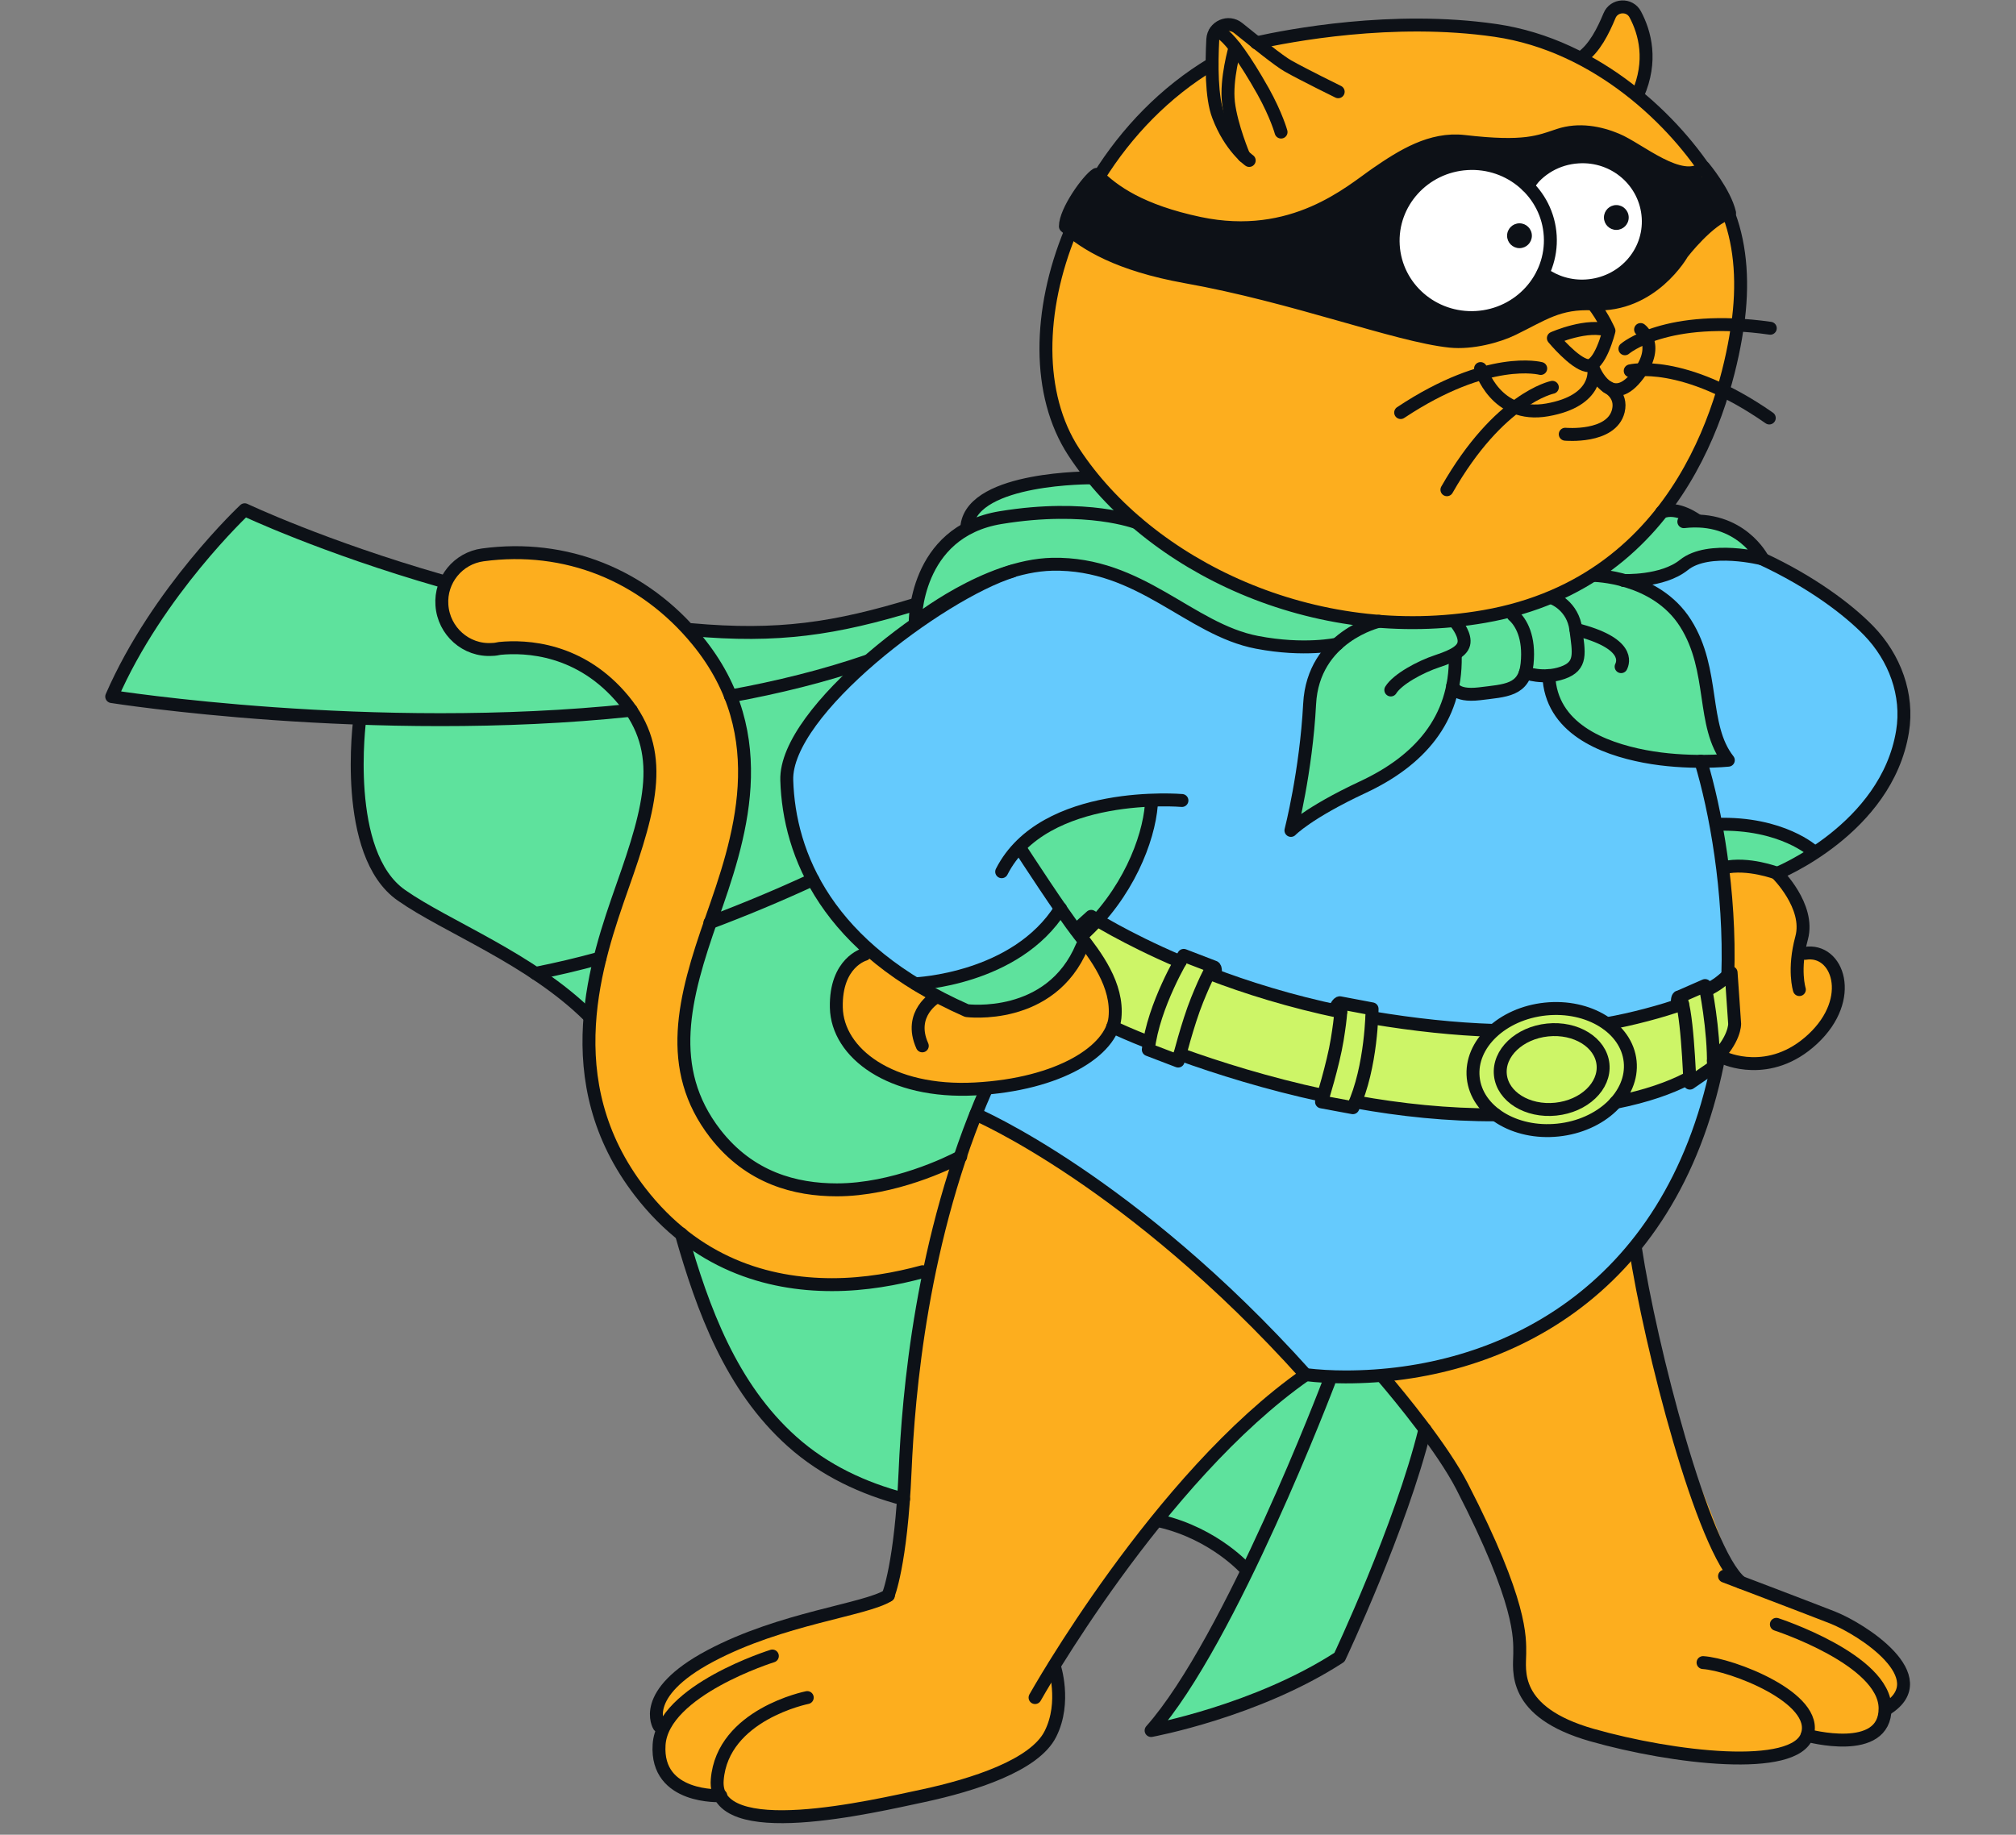 <svg width="156" height="142" viewBox="0 0 156 142" fill="none" xmlns="http://www.w3.org/2000/svg">
<rect x="0" y="0" width="156" height="142" fill="#808080" stroke="none"/>
<path d="M127.596 8.181C127.283 7.926 126.911 7.67 126.559 7.396C126.911 6.003 127.322 4.159 127.303 3.119C127.244 1.275 125.307 0.529 125.307 0.529L124.133 2.177L122.392 4.453L122.333 4.728C119.751 3.354 116.699 2.197 113.334 1.922C107.21 1.412 97.252 3.296 97.252 3.296C97.252 3.296 96.136 1.785 94.61 2.001C93.084 2.216 93.847 4.924 93.847 4.924C93.847 4.924 89.367 8.259 86.687 11.339C84.006 14.419 82.872 17.107 81.522 22.247C80.172 27.387 81.13 32.449 83.361 35.254C85.591 38.06 88.897 42.042 93.632 44.161C98.367 46.28 102.612 48.458 108.188 48.144C113.764 47.85 117.99 47.555 121.12 45.691C124.251 43.828 128.653 40.453 130.668 36.373C132.683 32.292 134.952 25.563 134.659 20.266C134.366 14.988 130.668 10.476 127.635 8.122L127.596 8.181Z" fill="#FDAE1E"/>
<path d="M84.632 13.713C84.632 13.713 82.872 15.989 82.422 17.578C82.422 17.578 84.202 19.893 89.073 20.894C93.945 21.894 98.66 23.012 98.66 23.012L111.436 26.485C111.436 26.485 113.803 26.917 116.62 25.524C119.438 24.111 121.825 23.523 123.761 23.601C125.698 23.68 127.303 22.993 128.594 21.6C129.885 20.207 132.722 17.166 132.722 17.166L133.857 16.479L132.879 13.968C132.879 13.968 130.296 13.458 127.85 12.203C125.405 10.967 123.644 10.201 122.138 10.241C120.631 10.28 119.927 11.32 117.599 11.202C115.27 11.084 114.312 10.868 111.534 11.084C108.755 11.3 104.177 15.145 104.177 15.145C104.177 15.145 100.636 18.794 94.082 17.558C87.528 16.323 84.652 13.733 84.652 13.733L84.632 13.713Z" fill="#0D1117"/>
<path d="M18.935 39.434C18.935 39.434 10.972 47.517 8.644 53.912L27.837 55.697C27.837 55.697 26.721 60.896 28.756 66.135C30.791 71.373 36.836 71.687 39.497 73.747C42.158 75.807 45.366 78.416 45.366 78.416L52.742 95.484C52.742 95.484 55.109 104.371 58.905 108.982C62.681 113.592 69.861 115.986 69.861 115.986L89.113 117.241C89.113 117.241 94.395 118.399 96.489 121.479L89.113 133.917L97.545 131.367L103.688 128.247L109.049 114.102L110.282 110.924V50.145L70.859 46.751C70.859 46.751 67.103 47.987 62.172 48.596C57.262 49.204 53.486 48.596 53.486 48.596C53.486 48.596 35.702 45.653 29.245 43.416C22.808 41.18 18.954 39.434 18.954 39.434H18.935Z" fill="#5EE29D"/>
<path d="M70.84 48.183C70.84 48.183 77.12 43.043 81.444 43.671C85.748 44.299 89.328 45.888 89.328 45.888C89.328 45.888 93.671 48.772 95.843 49.301C98.015 49.811 103.18 50.145 103.18 50.145C103.18 50.145 101.047 52.205 101.223 56.168C101.399 60.131 99.893 64.27 99.893 64.27C99.893 64.27 102.847 62.426 105.469 60.916C108.09 59.405 110.379 57.875 111.201 56.188C112.023 54.5 111.984 53.382 111.984 53.382L115.584 53.559C115.584 53.559 117.247 53.657 118.029 52.087L119.868 52.303C119.868 52.303 119.731 55.756 122.881 57.011C126.031 58.267 130.57 58.934 130.57 58.934L133.759 58.856C133.759 58.856 132.781 56.07 132.037 53.029C131.294 49.988 129.201 46.77 129.201 46.77L126.246 45.103L129.827 44.063C129.827 44.063 131.587 42.533 133.427 42.788C135.266 43.043 136.42 43.259 136.42 43.259C136.42 43.259 142.778 46.574 145.909 50.4C149.039 54.226 145.909 60.445 145.909 60.445C145.909 60.445 144.128 63.525 141.702 65.114C139.276 66.703 137.555 67.586 137.555 67.586L135.5 67.154L133.446 67.037L133.779 71.392L133.74 75.492L131.979 76.277L129.964 77.16L130.237 77.709L124.779 79.181C124.779 79.181 122.333 78.18 119.888 78.043C117.442 77.905 115.349 80.024 115.349 80.024L106.584 78.828L105.958 78.043L103.728 77.631C103.728 77.631 104.451 78.553 102.025 77.945C99.599 77.317 93.613 75.512 93.613 75.512C93.613 75.512 93.71 74.904 92.889 74.433C92.067 73.962 91.637 73.962 91.637 73.962C91.637 73.962 91.265 74.453 89.856 73.766C88.448 73.079 84.476 70.921 84.476 70.921C84.476 70.921 86.628 70.097 87.743 67.056C88.858 64.015 89.132 61.936 89.132 61.936C89.132 61.936 86.296 62.21 82.833 63.113C79.37 64.015 79.174 65.918 79.174 65.918L83.83 72.667C83.83 72.667 84.261 74.472 80.543 77.022C76.826 79.573 74.87 78.219 74.87 78.219L66.398 72.667C66.398 72.667 62.094 67.821 61.233 63.172C60.372 58.522 63.62 54.795 63.62 54.795L70.879 48.183H70.84Z" fill="#65CAFD"/>
<path d="M66.907 73.864C66.907 73.864 64.735 74.806 64.716 77.984C64.696 81.162 68.707 84.085 72.522 84.203C76.317 84.321 81.933 83.654 84.28 81.692C86.628 79.73 87 79.299 86.413 77.631C85.826 75.963 83.791 72.687 83.791 72.687C83.791 72.687 83.889 76.101 79.037 77.709C74.204 79.318 72.522 77.16 72.522 77.16L66.907 73.864Z" fill="#FDAE1E"/>
<path d="M133.387 67.037L137.515 67.586C137.515 67.586 139.413 69.431 139.452 70.902C139.491 72.373 139.452 73.943 139.452 73.943C139.452 73.943 142.094 73.59 141.878 76.14C141.663 78.691 140.294 80.417 140.294 80.417L136.909 82.202L135.461 82.32L133.407 81.869L134.268 79.75L133.72 75.512L133.407 67.057L133.387 67.037Z" fill="#FDAE1E"/>
<path d="M75.515 86.244C75.515 86.244 83.4 90.246 90.56 96.543C97.721 102.861 101.047 106.392 101.047 106.392C101.047 106.392 95.373 110.08 90.326 116.692C85.298 123.303 81.737 129.444 81.737 129.444C81.737 129.444 83.106 131.857 81.013 134.721C78.919 137.566 68.433 139.665 68.433 139.665L60.157 140.646L56.479 139.822L55.775 138.998C55.775 138.998 51.783 139.155 50.981 136.683C50.179 134.211 50.981 133.603 50.981 133.603C50.981 133.603 50.336 131.445 51.451 130.229C52.566 129.012 59.433 126.599 59.433 126.599L68.707 123.519L69.528 119.635C69.528 119.635 70.272 109.394 70.82 103.92C71.368 98.447 75.496 86.263 75.496 86.263L75.515 86.244Z" fill="#FDAE1E"/>
<path d="M107.073 106.647C107.073 106.647 112.316 112.866 114.253 117.261C116.19 121.655 117.247 124.912 117.247 124.912L117.755 130.209C117.755 130.209 118.186 132.661 123.194 134.309C128.203 135.957 137.046 135.899 137.046 135.899L140.352 134.427C140.352 134.427 143.15 134.741 144.657 134.309C146.163 133.878 145.87 132.21 145.87 132.21C145.87 132.21 147.493 130.857 147.259 129.444C147.024 128.031 143.287 125.716 143.287 125.716L134.248 122.283C134.248 122.283 132.37 116.26 130.061 111.787C127.733 107.314 126.54 96.543 126.54 96.543C126.54 96.543 125.425 99.467 118.166 103.233C110.908 107 107.073 106.647 107.073 106.647Z" fill="#FDAE1E"/>
<path d="M73.989 89.677L71.739 98.427C71.739 98.427 70.291 99.349 63.913 99.408C57.535 99.467 51.627 94.543 51.627 94.543C51.627 94.543 46.618 89.599 45.934 84.419C45.249 79.24 46.423 72.668 46.423 72.668C46.423 72.668 50.531 63.957 50.16 58.189C49.788 52.421 41.434 50.244 41.434 50.244L36.601 50.146C36.601 50.146 32.356 48.792 34.801 44.515C37.247 40.238 48.105 44.515 48.105 44.515C48.105 44.515 56.107 48.458 57.085 55.678C58.064 62.898 55.833 69.372 55.833 69.372C55.833 69.372 52.253 75.807 53.055 82.752C53.857 89.697 59.961 91.757 62.877 91.973C65.811 92.169 69.9 91.266 69.9 91.266L73.97 89.677H73.989Z" fill="#FDAE1E"/>
<path d="M76.317 84.204L75.515 86.244C75.515 86.244 80.015 87.853 85.278 92.189C90.541 96.544 95.178 100.193 95.178 100.193L101.028 106.373C101.028 106.373 108.032 106.451 110.849 105.843C113.686 105.215 121.473 102.253 125.542 97.937C129.611 93.621 131.587 87.46 131.587 87.46L133.368 81.869L86.393 77.612C86.393 77.612 85.982 80.829 83.243 82.34C80.485 83.851 76.317 84.184 76.317 84.184V84.204Z" fill="#65CAFD"/>
<path d="M84.437 70.922L83.791 72.668C83.791 72.668 86.041 74.924 86.1 76.866C86.158 78.809 86.413 79.613 86.413 79.613L88.8 80.633C88.8 80.633 88.428 81.143 89.093 81.594C89.758 82.046 91.186 82.144 91.186 82.144C91.186 82.144 91.539 81.692 92.752 82.105C93.965 82.497 102.436 84.792 102.436 84.792C102.436 84.792 102.006 85.812 103.18 85.754C104.353 85.695 105.175 85.342 105.175 85.342L111.984 86.283H115.72C115.72 86.283 117.833 87.558 120.553 87.48C123.272 87.402 125.561 85.224 125.561 85.224L130.531 83.537L133.387 81.889L134.248 79.77L133.7 75.532L129.924 77.2C129.924 77.2 129.905 77.651 127.772 78.299C125.64 78.946 124.72 79.201 124.72 79.201C124.72 79.201 122.568 78.083 119.829 78.063C117.09 78.043 115.29 80.045 115.29 80.045L110.849 79.495L106.525 78.848L105.899 78.063L103.669 77.651C103.669 77.651 103.375 78.338 101.967 77.965C100.558 77.592 93.554 75.532 93.554 75.532V74.708L91.578 73.982C91.578 73.982 90.893 74.159 89.797 73.786C88.702 73.413 84.417 70.942 84.417 70.942L84.437 70.922Z" fill="#CDF567"/>
<path d="M70.839 48.184C70.839 46.752 71.759 42.161 74.322 41.18C74.322 41.18 75.085 38.571 77.902 37.904C80.719 37.237 84.495 36.727 84.495 36.727L88.389 40.768C88.389 40.768 93.475 45.319 99.912 46.752C106.349 48.184 114.136 49.008 119.633 46.438C125.131 43.868 128.77 39.414 128.77 39.414L132.937 40.297L136.42 43.24C136.42 43.24 134.424 42.808 132.468 42.946C130.531 43.083 128.692 44.535 128.692 44.535L126.227 45.084C126.227 45.084 129.67 44.888 130.844 48.949C132.018 53.01 132.663 56.6 132.663 56.6L133.739 58.837C133.739 58.837 128.809 58.719 126.54 58.386C124.27 58.052 121.512 56.169 121.512 56.169L119.868 52.284L118.029 52.068C118.029 52.068 117.931 53.285 115.583 53.54C113.236 53.795 111.984 53.363 111.984 53.363C111.984 53.363 111.827 56.129 107.816 59.445C103.806 62.761 99.893 64.252 99.893 64.252C99.893 64.252 101.106 60.583 101.223 57.189C101.34 53.795 101.79 52.284 101.79 52.284L103.16 50.126L97.33 49.773L89.308 45.889C89.308 45.889 85.376 43.554 81.424 43.672C77.472 43.77 70.82 48.184 70.82 48.184H70.839Z" fill="#5EE29D"/>
<path d="M71.035 75.748C71.544 76.081 75.691 75.532 78.195 73.962C80.7 72.393 82.05 70.176 82.05 70.176L83.771 72.687C83.771 72.687 83.282 74.767 80.485 77.042C77.667 79.318 74.811 78.239 74.811 78.239L71.035 75.767V75.748Z" fill="#5EE29D"/>
<path d="M132.859 63.78L133.407 67.037L137.535 67.586L140.372 66.036C140.372 66.036 137.457 63.604 132.859 63.78Z" fill="#5EE29D"/>
<path d="M89.093 81.594L91.187 82.143L93.593 74.688L91.617 73.962C91.617 73.962 89.23 79.063 89.093 81.614V81.594Z" fill="#CDF567"/>
<path d="M103.688 77.612L102.26 85.734L104.451 85.773L105.743 82.32L105.938 78.043L103.688 77.612Z" fill="#CDF567"/>
<path d="M129.924 77.16L130.55 83.497L132.663 82.771L131.94 76.277L129.924 77.16Z" fill="#CDF567"/>
<path d="M113.979 24.386C117.21 24.386 119.829 21.76 119.829 18.52C119.829 15.281 117.21 12.654 113.979 12.654C110.749 12.654 108.129 15.281 108.129 18.52C108.129 21.76 110.749 24.386 113.979 24.386Z" fill="white"/>
<path d="M122.998 22.131C125.754 22.131 127.987 19.891 127.987 17.128C127.987 14.365 125.754 12.125 122.998 12.125C120.243 12.125 118.01 14.365 118.01 17.128C118.01 19.891 120.243 22.131 122.998 22.131Z" fill="white"/>
<path d="M131.842 12.987C130.081 14.419 126.814 11.516 125.092 10.809C123.781 10.26 122.177 9.946 120.631 10.456C119.086 10.966 118.029 11.496 113.294 10.947C110.732 10.652 108.501 12.065 106.506 13.438C104.51 14.812 100.069 18.814 92.81 17.284C88.271 16.322 86.158 14.812 84.848 13.497C84.182 13.909 82.441 16.342 82.441 17.519C83.987 18.892 86.53 20.481 91.754 21.423C100.128 22.914 108.071 25.975 112.199 26.406C113.881 26.583 115.916 26.034 117.07 25.465C119.379 24.346 120.592 23.385 123.292 23.522C127.851 23.758 130.179 19.599 130.179 19.599C130.179 19.599 132.213 16.95 133.837 16.479C133.466 14.89 131.842 12.948 131.842 12.948V12.987Z" stroke="#0D1117" stroke-linecap="round" stroke-linejoin="round"/>
<path d="M137.457 125.717C137.457 125.717 145.85 128.444 145.869 132.211C145.889 135.977 139.844 134.31 139.844 134.31" stroke="#0D1117" stroke-linecap="round" stroke-linejoin="round"/>
<path d="M107.073 106.647C108.345 108.138 111.632 112.121 113.138 115.044C117.794 124.088 117.599 126.776 117.599 127.992C117.599 129.208 116.914 132.504 123.194 134.29C129.474 136.075 138.905 137.174 139.844 134.29C140.802 131.406 133.974 128.816 131.783 128.679" stroke="#0D1117" stroke-linecap="round" stroke-linejoin="round"/>
<path d="M133.446 121.989C133.446 121.989 139.491 124.285 141.8 125.187C144.089 126.09 149.861 129.817 146.006 132.25" stroke="#0D1117" stroke-linecap="round" stroke-linejoin="round"/>
<path d="M80.093 131.386C80.093 131.386 89.621 114.377 101.047 106.392" stroke="#0D1117" stroke-linecap="round" stroke-linejoin="round"/>
<path d="M62.466 131.386C62.466 131.386 55.912 132.681 55.501 137.743C55.09 142.804 67.65 139.783 71.465 138.979C75.281 138.155 80.074 136.644 81.287 134.192C82.519 131.74 81.58 128.934 81.58 128.934" stroke="#0D1117" stroke-linecap="round" stroke-linejoin="round"/>
<path d="M59.766 128.169C59.766 128.169 51.275 130.817 51.001 135.035C50.727 139.253 55.775 138.979 55.775 138.979" stroke="#0D1117" stroke-linecap="round" stroke-linejoin="round"/>
<path d="M51.001 133.584C51.001 133.584 49.416 131.112 54.953 128.169C60.49 125.226 66.926 124.618 68.746 123.48" stroke="#0D1117" stroke-linecap="round" stroke-linejoin="round"/>
<path d="M68.726 123.48C68.726 123.48 69.724 121.106 70.037 113.867C70.291 108.021 71.27 95.798 76.317 84.302" stroke="#0D1117" stroke-linecap="round" stroke-linejoin="round"/>
<path d="M133.387 81.868C133.387 81.868 136.909 83.555 140.274 80.416C143.639 77.277 142.211 73.373 139.687 73.785" stroke="#0D1117" stroke-linecap="round" stroke-linejoin="round"/>
<path d="M139.237 76.591C139.237 76.591 138.748 75.041 139.413 72.589C140.078 70.136 137.496 67.606 137.496 67.606C137.496 67.606 145.987 64.172 147.219 56.619C147.689 53.755 146.613 50.891 144.598 48.811C143.013 47.182 140.196 45.044 136.361 43.259" stroke="#0D1117" stroke-linecap="round" stroke-linejoin="round"/>
<path d="M126.54 96.543C127.694 104.175 131.763 120.007 134.698 122.46" stroke="#0D1117" stroke-linecap="round" stroke-linejoin="round"/>
<path d="M123.292 23.562C124.074 24.563 124.505 25.602 124.505 25.602M124.505 25.602C124.505 25.602 123.801 28.467 122.803 28.29C121.805 28.113 120.201 26.171 120.201 26.171C120.201 26.171 122.901 24.975 124.505 25.602Z" stroke="#0D1117" stroke-linecap="round" stroke-linejoin="round"/>
<path d="M103.551 7.102C103.551 7.102 100.793 5.748 99.658 5.101C98.993 4.728 97.212 3.296 95.823 2.178C95.06 1.55 93.906 2.06 93.847 3.041C93.749 4.944 93.73 7.553 94.278 8.966C95.197 11.399 96.665 12.419 96.665 12.419" stroke="#0D1117" stroke-linecap="round" stroke-linejoin="round"/>
<path d="M99.13 10.222C99.13 10.222 98.777 8.927 97.74 7.063C94.728 1.727 94.043 2.472 94.043 2.472" stroke="#0D1117" stroke-linecap="round" stroke-linejoin="round"/>
<path d="M96.254 12.085C96.254 12.085 95.275 9.77 95.06 7.946C94.845 6.121 95.569 3.669 95.569 3.669" stroke="#0D1117" stroke-linecap="round" stroke-linejoin="round"/>
<path d="M122.353 4.473C123.39 3.747 124.055 2.393 124.544 1.216C124.896 0.353 126.109 0.294 126.54 1.118C127.303 2.55 127.87 4.728 126.735 7.318" stroke="#0D1117" stroke-linecap="round" stroke-linejoin="round"/>
<path d="M126.95 25.504C126.95 25.504 128.613 26.759 126.598 29.212C124.583 31.664 123.331 28.604 123.331 28.604C123.331 28.604 123.742 31.017 119.731 31.723C115.72 32.429 114.566 28.525 114.566 28.525" stroke="#0D1117" stroke-linecap="round" stroke-linejoin="round"/>
<path d="M126.148 28.702C126.148 28.702 130.218 27.682 136.909 32.351" stroke="#0D1117" stroke-linecap="round" stroke-linejoin="round"/>
<path d="M125.737 26.995C125.737 26.995 128.907 24.249 136.987 25.406" stroke="#0D1117" stroke-linecap="round" stroke-linejoin="round"/>
<path d="M120.122 29.977C120.122 29.977 116.014 30.802 111.964 37.904" stroke="#0D1117" stroke-linecap="round" stroke-linejoin="round"/>
<path d="M119.223 28.518C119.223 28.518 115.174 27.419 108.385 31.931" stroke="#0D1117" stroke-linecap="round" stroke-linejoin="round"/>
<path d="M114.242 24.57C117.597 24.368 120.156 21.539 119.959 18.251C119.762 14.963 116.883 12.461 113.528 12.664C110.174 12.866 107.615 15.695 107.812 18.983C108.009 22.271 110.888 24.773 114.242 24.57Z" stroke="#0D1117" stroke-linecap="round" stroke-linejoin="round"/>
<path d="M118.185 14.381C119.046 13.105 120.475 12.242 122.138 12.144C124.955 11.968 127.361 14.067 127.537 16.833C127.713 19.599 125.561 21.953 122.744 22.13C121.492 22.209 120.318 21.836 119.398 21.169" stroke="#0D1117" stroke-linecap="round" stroke-linejoin="round"/>
<path d="M117.579 19.206C118.108 19.206 118.538 18.776 118.538 18.245C118.538 17.714 118.108 17.284 117.579 17.284C117.05 17.284 116.62 17.714 116.62 18.245C116.62 18.776 117.05 19.206 117.579 19.206Z" fill="#0D1117"/>
<path d="M85.004 13.713C87.176 10.221 90.15 7.121 93.789 4.943" stroke="#0D1117" stroke-linecap="round" stroke-linejoin="round"/>
<path d="M133.798 16.636C134.737 19.167 134.894 22.09 134.463 25.131C133.759 30.055 130.472 44.985 114.86 47.712C101.673 50.008 88.839 43.769 83.087 34.98C80.191 30.546 80.328 24.013 82.832 17.931" stroke="#0D1117" stroke-linecap="round" stroke-linejoin="round"/>
<path d="M97.212 3.315C99.697 2.766 107.758 1.197 115.72 2.354C123.683 3.512 129.709 9.495 132.448 13.929" stroke="#0D1117" stroke-linecap="round" stroke-linejoin="round"/>
<path d="M124.387 29.957C124.387 29.957 125.542 30.507 125.229 31.802C124.7 33.94 121.12 33.607 121.12 33.607" stroke="#0D1117" stroke-linecap="round" stroke-linejoin="round"/>
<path d="M125.072 17.794C125.602 17.794 126.031 17.364 126.031 16.833C126.031 16.302 125.602 15.872 125.072 15.872C124.543 15.872 124.114 16.302 124.114 16.833C124.114 17.364 124.543 17.794 125.072 17.794Z" fill="#0D1117"/>
<path d="M91.46 61.955C91.46 61.955 80.778 61.033 77.511 67.468" stroke="#0D1117" stroke-linecap="round" stroke-linejoin="round"/>
<path d="M66.907 73.864C66.907 73.864 64.637 74.472 64.716 77.984C64.794 81.495 68.903 84.634 75.457 84.281C82.011 83.928 86.022 81.299 86.276 78.768C86.53 76.237 84.789 73.962 83.478 72.294C82.167 70.626 79.115 65.918 79.115 65.918" stroke="#0D1117" stroke-linecap="round" stroke-linejoin="round"/>
<path d="M89.093 62.289C88.878 64.996 87.254 69.215 83.732 72.393" stroke="#0D1117" stroke-linecap="round" stroke-linejoin="round"/>
<path d="M72.463 77.159C72.463 77.159 70.233 78.415 71.368 80.946" stroke="#0D1117" stroke-linecap="round" stroke-linejoin="round"/>
<path d="M78.352 44.2C72.678 45.986 60.724 55.03 60.881 60.386C61.057 66.134 63.972 73.432 74.811 78.219C74.811 78.219 81.306 79.063 83.732 73.236" stroke="#0D1117" stroke-linecap="round" stroke-linejoin="round"/>
<path d="M71.387 98.427C69.372 98.976 66.946 99.427 64.383 99.427C59.394 99.427 53.818 97.799 49.534 92.247C42.882 83.634 46.188 74.256 48.145 68.665C50.394 62.309 51.51 58.169 48.282 54.226C44.936 50.145 40.671 49.988 38.675 50.184C38.48 50.224 38.284 50.263 38.088 50.263C36.073 50.4 34.332 48.85 34.195 46.83C34.058 44.907 35.447 43.2 37.364 42.945C43.762 42.082 49.807 44.495 53.955 49.556C60.04 56.972 57.164 65.134 55.07 71.098C52.918 77.219 51.451 82.692 55.344 87.734C58.025 91.187 61.566 92.09 64.755 92.09C69.137 92.09 73.402 90.03 74.341 89.52" stroke="#0D1117" stroke-linecap="round" stroke-linejoin="round"/>
<path d="M56.518 53.872C60.177 53.205 63.757 52.322 67.122 51.165" stroke="#0D1117" stroke-linecap="round" stroke-linejoin="round"/>
<path d="M34.175 44.965C25.019 42.337 18.935 39.453 18.935 39.453C18.935 39.453 12.185 45.77 8.644 53.912C8.644 53.912 28.717 57.09 48.849 54.971" stroke="#0D1117" stroke-linecap="round" stroke-linejoin="round"/>
<path d="M70.839 46.77C64.618 48.673 60.216 49.34 53.486 48.732" stroke="#0D1117" stroke-linecap="round" stroke-linejoin="round"/>
<path d="M46.423 74.158C44.701 74.629 43.038 75.021 41.434 75.335" stroke="#0D1117" stroke-linecap="round" stroke-linejoin="round"/>
<path d="M62.896 68.076C60.275 69.292 57.594 70.41 54.933 71.411" stroke="#0D1117" stroke-linecap="round" stroke-linejoin="round"/>
<path d="M89.797 117.731C94.043 118.732 96.449 121.498 96.449 121.498" stroke="#0D1117" stroke-linecap="round" stroke-linejoin="round"/>
<path d="M52.723 95.503C54.386 101.349 56.577 107.353 61.292 111.571C63.816 113.827 66.809 115.2 69.92 116.024" stroke="#0D1117" stroke-linecap="round" stroke-linejoin="round"/>
<path d="M27.836 55.696C27.836 55.696 26.447 66.075 31.065 69.292C34.528 71.725 41.082 74.197 45.562 78.63" stroke="#0D1117" stroke-linecap="round" stroke-linejoin="round"/>
<path d="M110.262 110.629C108.423 118.163 103.649 128.266 103.649 128.266C97.212 132.445 89.073 133.936 89.073 133.936C95.217 127.011 102.827 106.98 102.827 106.98" stroke="#0D1117" stroke-linecap="round" stroke-linejoin="round"/>
<path d="M106.701 48.086C106.701 48.086 101.614 49.243 101.34 54.482C101.067 59.72 99.893 64.271 99.893 64.271C99.893 64.271 101.184 62.918 105.469 60.917C109.753 58.915 112.688 55.737 112.61 50.813" stroke="#0D1117" stroke-linecap="round" stroke-linejoin="round"/>
<path d="M112.629 48.164C112.629 48.164 113.275 48.91 113.294 49.596C113.314 50.283 112.61 50.715 111.24 51.166C109.871 51.617 108.129 52.578 107.621 53.402" stroke="#0D1117" stroke-linecap="round" stroke-linejoin="round"/>
<path d="M112.414 53.049C112.414 53.049 112.473 53.931 114.488 53.696C116.503 53.441 117.951 53.461 118.166 51.381C118.381 49.301 117.696 48.144 117.09 47.614" stroke="#0D1117" stroke-linecap="round" stroke-linejoin="round"/>
<path d="M120.201 46.32C120.201 46.32 121.707 46.889 121.942 48.714C122.177 50.538 122.431 51.539 120.925 52.069C119.418 52.598 118.029 52.069 118.029 52.069" stroke="#0D1117" stroke-linecap="round" stroke-linejoin="round"/>
<path d="M123.292 44.535C123.292 44.535 128.124 44.574 130.433 48.243C132.742 51.892 131.626 56.149 133.739 58.837C133.739 58.837 130.57 59.17 127.263 58.542C123.977 57.915 120.005 56.345 119.849 52.284" stroke="#0D1117" stroke-linecap="round" stroke-linejoin="round"/>
<path d="M125.444 51.597C125.601 51.283 126.168 49.773 121.942 48.713" stroke="#0D1117" stroke-linecap="round" stroke-linejoin="round"/>
<path d="M125.64 44.927C125.64 44.927 128.633 45.064 130.296 43.73C132.213 42.18 136.4 43.259 136.4 43.259C136.4 43.259 134.698 39.865 130.296 40.376" stroke="#0D1117" stroke-linecap="round" stroke-linejoin="round"/>
<path d="M84.495 36.982C84.495 36.982 75.378 36.903 74.83 40.65" stroke="#0D1117" stroke-linecap="round" stroke-linejoin="round"/>
<path d="M103.473 49.851C103.473 49.851 100.949 50.42 97.271 49.714C92.028 48.713 88.271 43.534 81.424 43.671C76.298 43.789 70.82 48.183 70.82 48.183C70.82 48.183 70.722 41.16 77.433 40.061C84.143 38.962 87.958 40.453 87.958 40.453" stroke="#0D1117" stroke-linecap="round" stroke-linejoin="round"/>
<path d="M91.323 74.434C86.96 72.57 84.437 70.922 84.437 70.922L83.263 71.981" stroke="#0D1117" stroke-linecap="round" stroke-linejoin="round"/>
<path d="M103.747 78.317C99.873 77.513 96.43 76.434 93.573 75.335" stroke="#0D1117" stroke-linecap="round" stroke-linejoin="round"/>
<path d="M115.564 79.749C112.59 79.651 109.44 79.318 106.173 78.769" stroke="#0D1117" stroke-linecap="round" stroke-linejoin="round"/>
<path d="M130.198 77.69C128.731 78.24 126.129 78.926 124.368 79.221" stroke="#0D1117" stroke-linecap="round" stroke-linejoin="round"/>
<path d="M132.585 82.085C134.268 80.495 134.229 79.24 134.229 79.24L133.955 75.277C133.133 75.983 133.035 76.14 131.998 76.67" stroke="#0D1117" stroke-linecap="round" stroke-linejoin="round"/>
<path d="M125.014 85.321C127.459 84.831 129.24 84.183 130.531 83.516" stroke="#0D1117" stroke-linecap="round" stroke-linejoin="round"/>
<path d="M104.901 85.283C108.364 85.91 112.042 86.303 115.74 86.283" stroke="#0D1117" stroke-linecap="round" stroke-linejoin="round"/>
<path d="M91.304 81.594C94.239 82.654 98.093 83.87 102.397 84.792" stroke="#0D1117" stroke-linecap="round" stroke-linejoin="round"/>
<path d="M86.1 79.475C86.628 79.73 87.547 80.142 88.8 80.632" stroke="#0D1117" stroke-linecap="round" stroke-linejoin="round"/>
<path d="M133.7 75.492C133.916 68.959 132.742 62.661 131.607 58.914" stroke="#0D1117" stroke-linecap="round" stroke-linejoin="round"/>
<path d="M75.515 86.244C75.515 86.244 87.548 91.384 101.028 106.392C102.025 106.51 103.062 106.569 104.119 106.569C115.975 106.569 129.24 100.212 132.898 82.34" stroke="#0D1117" stroke-linecap="round" stroke-linejoin="round"/>
<path d="M131.372 40.316C131.372 40.316 129.787 39.1 128.574 39.649" stroke="#0D1117" stroke-linecap="round" stroke-linejoin="round"/>
<path d="M120.554 87.463C123.907 87.116 126.409 84.737 126.143 82.151C125.876 79.564 122.942 77.749 119.588 78.096C116.235 78.444 113.733 80.823 113.999 83.409C114.266 85.996 117.2 87.811 120.554 87.463Z" stroke="#0D1117" stroke-linecap="round" stroke-linejoin="round"/>
<path d="M120.387 85.844C122.579 85.617 124.215 84.061 124.041 82.369C123.867 80.677 121.948 79.489 119.755 79.716C117.563 79.944 115.927 81.5 116.101 83.192C116.275 84.884 118.194 86.071 120.387 85.844Z" stroke="#0D1117" stroke-linecap="round" stroke-linejoin="round"/>
<path d="M103.316 78.042C103.316 78.042 103.551 77.572 103.688 77.611M103.688 77.611C103.825 77.65 103.786 78.552 103.473 80.475C103.16 82.398 102.26 85.282 102.26 85.282L104.686 85.733C106.153 82.594 106.173 78.082 106.173 78.082L103.688 77.611Z" stroke="#0D1117" stroke-linecap="round" stroke-linejoin="round"/>
<path d="M94.043 75.414C94.043 75.414 94.102 74.884 93.945 74.845M93.945 74.845C93.789 74.806 93.358 75.61 92.634 77.395C91.91 79.181 91.167 82.123 91.167 82.123L88.858 81.24C89.25 77.788 91.597 73.942 91.597 73.942L93.945 74.845Z" stroke="#0D1117" stroke-linecap="round" stroke-linejoin="round"/>
<path d="M129.787 77.611C129.787 77.611 129.787 77.121 129.924 77.16M129.924 77.16C130.531 77.317 130.766 83.83 130.766 83.83L132.585 82.575C132.644 79.651 131.94 76.277 131.94 76.277L129.924 77.16Z" stroke="#0D1117" stroke-linecap="round" stroke-linejoin="round"/>
<path d="M70.839 76.14C70.839 76.14 78.606 75.826 82.069 70.313" stroke="#0D1117" stroke-linecap="round" stroke-linejoin="round"/>
<path d="M137.515 67.587C137.515 67.587 135.266 66.723 133.387 67.155" stroke="#0D1117" stroke-linecap="round" stroke-linejoin="round"/>
<path d="M140.352 65.919C140.352 65.919 137.926 63.643 132.839 63.8" stroke="#0D1117" stroke-linecap="round" stroke-linejoin="round"/>
</svg>
